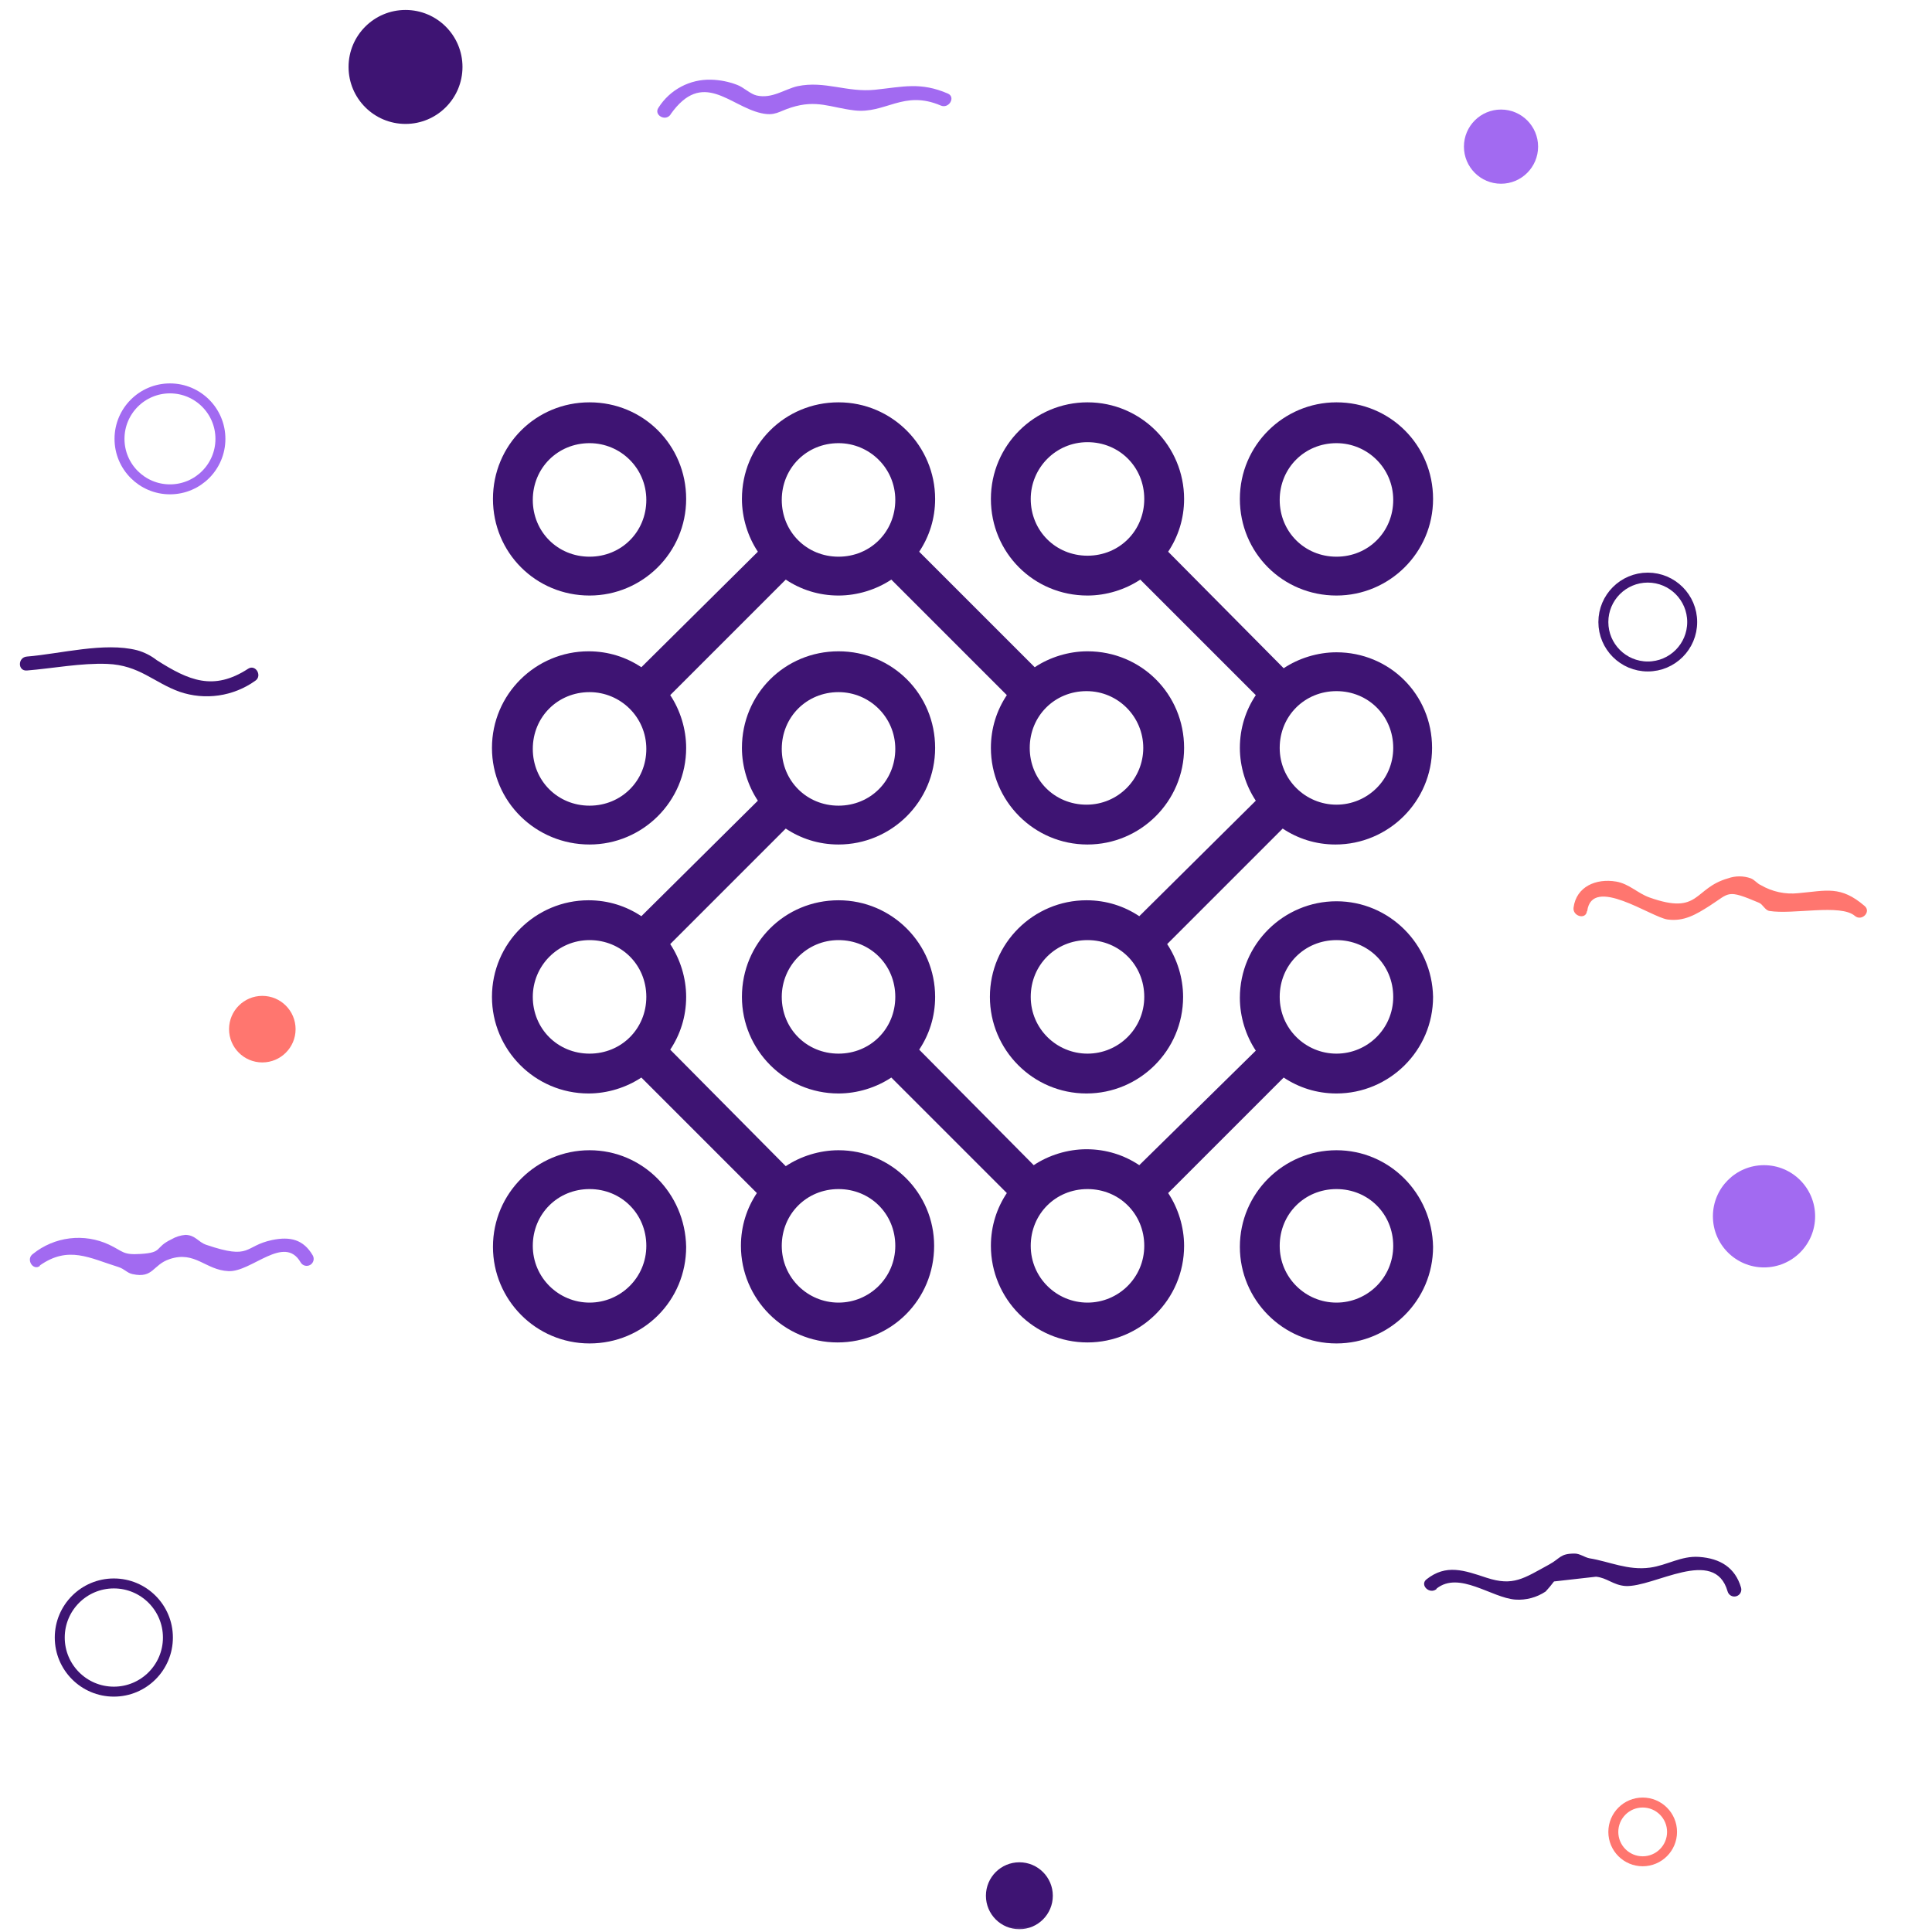 <svg width="194" height="194" viewBox="0 0 194 194" fill="none" xmlns="http://www.w3.org/2000/svg">
<mask id="mask0" mask-type="alpha" maskUnits="userSpaceOnUse" x="0" y="0" width="194" height="194">
<rect width="194" height="194" fill="#C4C4C4"/>
</mask>
<g mask="url(#mask0)">
<path d="M40.72 12.444C43.879 12.444 46.44 9.882 46.44 6.722C46.44 3.562 43.879 1 40.72 1C37.561 1 35 3.562 35 6.722C35 9.882 37.561 12.444 40.72 12.444Z" fill="#3E1473"/>
<path d="M102.359 193.721C104.214 193.721 105.718 192.216 105.718 190.36C105.718 188.504 104.214 187 102.359 187C100.504 187 99 188.504 99 190.36C99 192.216 100.504 193.721 102.359 193.721Z" fill="#3E1473"/>
<path d="M11.431 169.865C14.43 169.865 16.861 167.433 16.861 164.432C16.861 161.432 14.43 159 11.431 159C8.431 159 6 161.432 6 164.432C6 167.433 8.431 169.865 11.431 169.865Z" stroke="#3E1473" stroke-miterlimit="10"/>
<path d="M165.46 66.923C167.923 66.923 169.92 64.926 169.92 62.462C169.92 59.998 167.923 58 165.46 58C162.997 58 161 59.998 161 62.462C161 64.926 162.997 66.923 165.46 66.923Z" stroke="#3E1473" stroke-miterlimit="10"/>
<path d="M26.34 106.683C28.185 106.683 29.681 105.187 29.681 103.342C29.681 101.496 28.185 100 26.34 100C24.496 100 23 101.496 23 103.342C23 105.187 24.496 106.683 26.34 106.683Z" fill="#FF766F"/>
<path d="M17.067 49.137C19.865 49.137 22.133 46.868 22.133 44.068C22.133 41.269 19.865 39 17.067 39C14.268 39 12 41.269 12 44.068C12 46.868 14.268 49.137 17.067 49.137Z" stroke="#A26AF1" stroke-miterlimit="10"/>
<path d="M177.132 127.267C179.966 127.267 182.264 124.969 182.264 122.134C182.264 119.298 179.966 117 177.132 117C174.298 117 172 119.298 172 122.134C172 124.969 174.298 127.267 177.132 127.267Z" fill="#A26AF1"/>
<path d="M150.723 18.449C152.779 18.449 154.446 16.781 154.446 14.724C154.446 12.667 152.779 11 150.723 11C148.667 11 147 12.667 147 14.724C147 16.781 148.667 18.449 150.723 18.449Z" fill="#A26AF1"/>
<path d="M164.949 186.899C166.577 186.899 167.897 185.579 167.897 183.95C167.897 182.321 166.577 181 164.949 181C163.32 181 162 182.321 162 183.95C162 185.579 163.32 186.899 164.949 186.899Z" stroke="#FF766F" stroke-miterlimit="10"/>
<path d="M144.26 159.51C146.528 157.718 149.775 160.443 152.154 160.621C153.233 160.697 154.307 160.411 155.205 159.809C155.504 159.485 155.784 159.149 156.045 158.8L160.263 158.324C161.382 158.436 161.98 159.164 163.211 159.258C166.085 159.416 172.169 155.235 173.475 159.799C173.525 159.979 173.644 160.131 173.805 160.223C173.967 160.315 174.159 160.339 174.338 160.289C174.518 160.24 174.67 160.121 174.762 159.959C174.854 159.797 174.878 159.605 174.828 159.426C174.24 157.41 172.738 156.486 170.62 156.336C168.819 156.206 167.41 157.176 165.693 157.41C163.463 157.718 161.588 156.794 159.61 156.476C159.115 156.383 158.63 155.991 158.107 156C156.642 156 156.708 156.467 155.569 157.092C152.985 158.502 151.958 159.304 149.271 158.427C147.013 157.68 145.212 157.027 143.243 158.586C142.534 159.146 143.533 160.126 144.232 159.575L144.26 159.51Z" fill="#3E1473"/>
<path d="M3.997 127.071C6.871 125.045 9.007 126.334 11.872 127.22C12.525 127.426 12.74 127.818 13.309 127.939C15.418 128.396 15.306 127.006 17.041 126.427C19.607 125.577 20.624 127.538 22.948 127.64C25.271 127.743 28.546 123.907 30.189 126.763C30.283 126.924 30.437 127.041 30.617 127.088C30.797 127.135 30.989 127.109 31.15 127.015C31.311 126.921 31.427 126.767 31.475 126.586C31.522 126.406 31.496 126.214 31.402 126.053C30.468 124.467 29.153 124.14 27.333 124.513C24.45 125.12 25.28 126.548 20.718 124.999C19.887 124.719 19.635 124.019 18.618 124C18.121 124.041 17.639 124.194 17.209 124.448C15.474 125.279 16.407 125.773 14.13 125.913C12.32 126.035 12.385 125.661 10.948 124.98C9.715 124.404 8.345 124.187 6.994 124.352C5.643 124.517 4.365 125.058 3.306 125.913C2.569 126.427 3.306 127.64 4.006 127.118L3.997 127.071Z" fill="#A26AF1"/>
<path d="M67.332 11.484C70.56 6.92 73.238 10.644 76.429 11.363C77.838 11.68 78.193 11.185 79.453 10.793C82.018 9.981 83.371 10.793 85.769 11.083C88.914 11.465 90.715 8.992 94.466 10.597C95.287 10.952 95.996 9.748 95.175 9.393C92.441 8.217 90.706 8.712 87.878 9.011C85.051 9.309 82.83 8.077 80.078 8.656C78.809 8.945 77.521 9.944 75.981 9.589C75.328 9.44 74.656 8.749 74.003 8.516C73.168 8.197 72.284 8.023 71.391 8.002C70.346 7.973 69.312 8.215 68.389 8.706C67.466 9.197 66.687 9.92 66.128 10.803C65.606 11.54 66.819 12.24 67.332 11.503V11.484Z" fill="#A26AF1"/>
<path d="M159.379 91.481C159.865 87.869 165.799 92.107 167.451 92.331C169.102 92.555 170.324 91.818 171.696 90.94C173.721 89.643 173.366 89.269 176.632 90.651C177.015 90.809 177.229 91.397 177.668 91.472C180.047 91.864 184.815 90.735 186.252 91.967C186.933 92.555 187.922 91.566 187.241 90.978C184.815 88.896 183.416 89.437 180.56 89.689C179.263 89.825 177.955 89.544 176.828 88.887C176.445 88.728 176.194 88.345 175.802 88.196C175.065 87.935 174.261 87.935 173.525 88.196C170.026 89.185 170.726 91.93 165.631 90.119C164.446 89.699 163.588 88.747 162.291 88.523C160.266 88.177 158.288 89.027 158.008 91.127C157.886 92.004 159.239 92.387 159.351 91.5L159.379 91.481Z" fill="#FF766F"/>
<path d="M2.7 67.328C5.322 67.114 8.14 66.563 10.762 66.665C13.999 66.787 15.427 68.532 18.04 69.466C19.301 69.897 20.647 70.023 21.966 69.831C23.285 69.64 24.539 69.137 25.626 68.364C26.372 67.879 25.672 66.665 24.917 67.151C21.427 69.419 18.945 68.327 15.744 66.292C15.157 65.832 14.485 65.493 13.766 65.293C10.482 64.453 6.05 65.657 2.7 65.928C1.767 66.003 1.767 67.403 2.7 67.328Z" fill="#3E1473"/>
<g clip-path="url(#clip0)">
<path d="M59.2 59.8C64.5 59.8 68.9 55.5 68.9 50.1C68.9 44.7 64.6 40.4 59.2 40.4C53.8 40.4 49.5 44.7 49.5 50.1C49.5 55.5 53.8 59.8 59.2 59.8ZM59.2 44.5C62.3 44.5 64.9 47 64.9 50.2C64.9 53.4 62.4 55.9 59.2 55.9C56 55.9 53.5 53.4 53.5 50.2C53.5 47 56 44.5 59.2 44.5Z" fill="#3E1473"/>
<path d="M134.2 59.8C139.5 59.8 143.9 55.5 143.9 50.1C143.9 44.7 139.6 40.4 134.2 40.4C128.9 40.4 124.5 44.7 124.5 50.1C124.5 55.5 128.8 59.8 134.2 59.8ZM134.2 44.5C137.3 44.5 139.9 47 139.9 50.2C139.9 53.4 137.4 55.9 134.2 55.9C131 55.9 128.5 53.4 128.5 50.2C128.5 47 131 44.5 134.2 44.5Z" fill="#3E1473"/>
<path d="M134.2 65.5C132.3 65.5 130.4 66.1 128.9 67.1L117.3 55.4C118.3 53.9 118.9 52.1 118.9 50.1C118.9 44.8 114.6 40.4 109.2 40.4C103.9 40.4 99.5 44.7 99.5 50.1C99.5 55.5 103.8 59.8 109.2 59.8C111.1 59.8 113 59.2 114.5 58.2L126.1 69.8C125.1 71.3 124.5 73.1 124.5 75.1C124.5 77 125.1 78.9 126.1 80.4L114.4 92C112.9 91 111.1 90.4 109.1 90.4C103.8 90.4 99.4 94.7 99.4 100.1C99.4 105.4 103.7 109.8 109.1 109.8C114.4 109.8 118.8 105.5 118.8 100.1C118.8 98.2 118.2 96.3 117.2 94.8L128.8 83.2C130.3 84.2 132.1 84.8 134.1 84.8C139.4 84.8 143.8 80.5 143.8 75.1C143.8 69.7 139.5 65.5 134.2 65.5ZM103.5 50.1C103.5 47 106 44.4 109.2 44.4C112.4 44.4 114.9 46.9 114.9 50.1C114.9 53.3 112.4 55.8 109.2 55.8C106 55.8 103.5 53.3 103.5 50.1ZM109.2 105.8C106.1 105.8 103.5 103.3 103.5 100.1C103.5 96.9 106 94.4 109.2 94.4C112.4 94.4 114.9 96.9 114.9 100.1C114.9 103.3 112.3 105.8 109.2 105.8ZM134.2 80.8C131.1 80.8 128.5 78.3 128.5 75.1C128.5 71.9 131 69.4 134.2 69.4C137.4 69.4 139.9 71.9 139.9 75.1C139.9 78.3 137.3 80.8 134.2 80.8Z" fill="#3E1473"/>
<path d="M59.2 84.8C64.5 84.8 68.9 80.5 68.9 75.1C68.9 73.2 68.3 71.3 67.3 69.8L78.9 58.2C80.4 59.2 82.2 59.8 84.2 59.8C86.1 59.8 88 59.2 89.5 58.2L101.1 69.8C100.1 71.3 99.5 73.1 99.5 75.1C99.5 80.4 103.8 84.8 109.2 84.8C114.5 84.8 118.9 80.5 118.9 75.1C118.9 69.7 114.6 65.4 109.2 65.4C107.3 65.4 105.4 66 103.9 67L92.3 55.4C93.3 53.9 93.9 52.1 93.9 50.1C93.9 44.8 89.6 40.4 84.2 40.4C78.8 40.4 74.5 44.7 74.5 50.1C74.5 52 75.1 53.9 76.1 55.4L64.4 67C62.9 66 61.1 65.4 59.1 65.4C53.8 65.4 49.4 69.7 49.4 75.1C49.4 80.5 53.8 84.8 59.2 84.8ZM114.8 75.1C114.8 78.2 112.3 80.8 109.1 80.8C105.9 80.8 103.4 78.3 103.4 75.1C103.4 71.9 105.9 69.4 109.1 69.4C112.3 69.4 114.8 72 114.8 75.1ZM84.2 44.5C87.3 44.5 89.9 47 89.9 50.2C89.9 53.4 87.4 55.9 84.2 55.9C81 55.9 78.5 53.4 78.5 50.2C78.5 47 81 44.5 84.2 44.5ZM59.2 69.5C62.3 69.5 64.9 72 64.9 75.2C64.9 78.4 62.4 80.9 59.2 80.9C56 80.9 53.5 78.4 53.5 75.2C53.5 72 56 69.5 59.2 69.5Z" fill="#3E1473"/>
<path d="M59.2 115.5C53.9 115.5 49.5 119.8 49.5 125.2C49.5 130.5 53.8 134.9 59.2 134.9C64.6 134.9 68.9 130.6 68.9 125.2C68.8 119.8 64.5 115.5 59.2 115.5ZM59.2 130.8C56.1 130.8 53.5 128.3 53.5 125.1C53.5 121.9 56 119.4 59.2 119.4C62.4 119.4 64.9 121.9 64.9 125.1C64.9 128.3 62.3 130.8 59.2 130.8Z" fill="#3E1473"/>
<path d="M84.2 115.5C82.3 115.5 80.4 116.1 78.9 117.1L67.3 105.4C68.3 103.9 68.9 102.1 68.9 100.1C68.9 98.2 68.3 96.3 67.3 94.8L78.9 83.2C80.4 84.2 82.2 84.8 84.2 84.8C89.5 84.8 93.9 80.5 93.9 75.1C93.9 69.7 89.6 65.4 84.2 65.4C78.8 65.4 74.5 69.7 74.5 75.1C74.5 77 75.1 78.9 76.1 80.4L64.4 92C62.9 91 61.1 90.4 59.1 90.4C53.8 90.4 49.4 94.7 49.4 100.1C49.4 105.4 53.7 109.8 59.1 109.8C61 109.8 62.9 109.2 64.4 108.2L76 119.8C75 121.3 74.4 123.1 74.4 125.1C74.4 130.4 78.7 134.8 84.1 134.8C89.5 134.8 93.8 130.5 93.8 125.1C93.8 119.8 89.5 115.5 84.2 115.5ZM84.2 69.5C87.3 69.5 89.9 72 89.9 75.2C89.9 78.4 87.4 80.9 84.2 80.9C81 80.9 78.5 78.4 78.5 75.2C78.5 72 81 69.5 84.2 69.5ZM53.5 100.1C53.5 97 56 94.4 59.2 94.4C62.4 94.4 64.9 96.9 64.9 100.1C64.9 103.3 62.4 105.8 59.2 105.8C56 105.8 53.5 103.3 53.5 100.1ZM84.2 130.8C81.1 130.8 78.5 128.3 78.5 125.1C78.5 121.9 81 119.4 84.2 119.4C87.4 119.4 89.9 121.9 89.9 125.1C89.9 128.3 87.3 130.8 84.2 130.8Z" fill="#3E1473"/>
<path d="M134.2 115.5C128.9 115.5 124.5 119.8 124.5 125.2C124.5 130.5 128.8 134.9 134.2 134.9C139.5 134.9 143.9 130.6 143.9 125.2C143.8 119.8 139.5 115.5 134.2 115.5ZM134.2 130.8C131.1 130.8 128.5 128.3 128.5 125.1C128.5 121.9 131 119.4 134.2 119.4C137.4 119.4 139.9 121.9 139.9 125.1C139.9 128.3 137.3 130.8 134.2 130.8Z" fill="#3E1473"/>
<path d="M134.2 90.5C128.9 90.5 124.5 94.8 124.5 100.2C124.5 102.1 125.1 104 126.1 105.5L114.4 117C112.9 116 111.1 115.4 109.1 115.4C107.2 115.4 105.3 116 103.8 117L92.3 105.4C93.3 103.9 93.9 102.1 93.9 100.1C93.9 94.8 89.6 90.4 84.2 90.4C78.8 90.4 74.5 94.7 74.5 100.1C74.5 105.4 78.8 109.8 84.2 109.8C86.1 109.8 88 109.2 89.5 108.2L101.1 119.8C100.1 121.3 99.5 123.1 99.5 125.1C99.5 130.4 103.8 134.8 109.2 134.8C114.5 134.8 118.9 130.5 118.9 125.1C118.9 123.2 118.3 121.3 117.3 119.8L128.9 108.2C130.4 109.2 132.2 109.8 134.2 109.8C139.5 109.8 143.9 105.5 143.9 100.1C143.8 94.8 139.5 90.5 134.2 90.5ZM78.5 100.1C78.5 97 81 94.4 84.2 94.4C87.4 94.4 89.9 96.9 89.9 100.1C89.9 103.3 87.4 105.8 84.2 105.8C81 105.8 78.5 103.3 78.5 100.1ZM109.2 130.8C106.1 130.8 103.5 128.3 103.5 125.1C103.5 121.9 106 119.4 109.2 119.4C112.4 119.4 114.9 121.9 114.9 125.1C114.9 128.3 112.3 130.8 109.2 130.8ZM134.2 105.8C131.1 105.8 128.5 103.3 128.5 100.1C128.5 96.9 131 94.4 134.2 94.4C137.4 94.4 139.9 96.9 139.9 100.1C139.9 103.3 137.3 105.8 134.2 105.8Z" fill="#3E1473"/>
</g>
</g>
<defs>
<clipPath id="clip0">
<rect width="95" height="95" fill="white" transform="translate(49 40)"/>
</clipPath>
</defs>
</svg>
